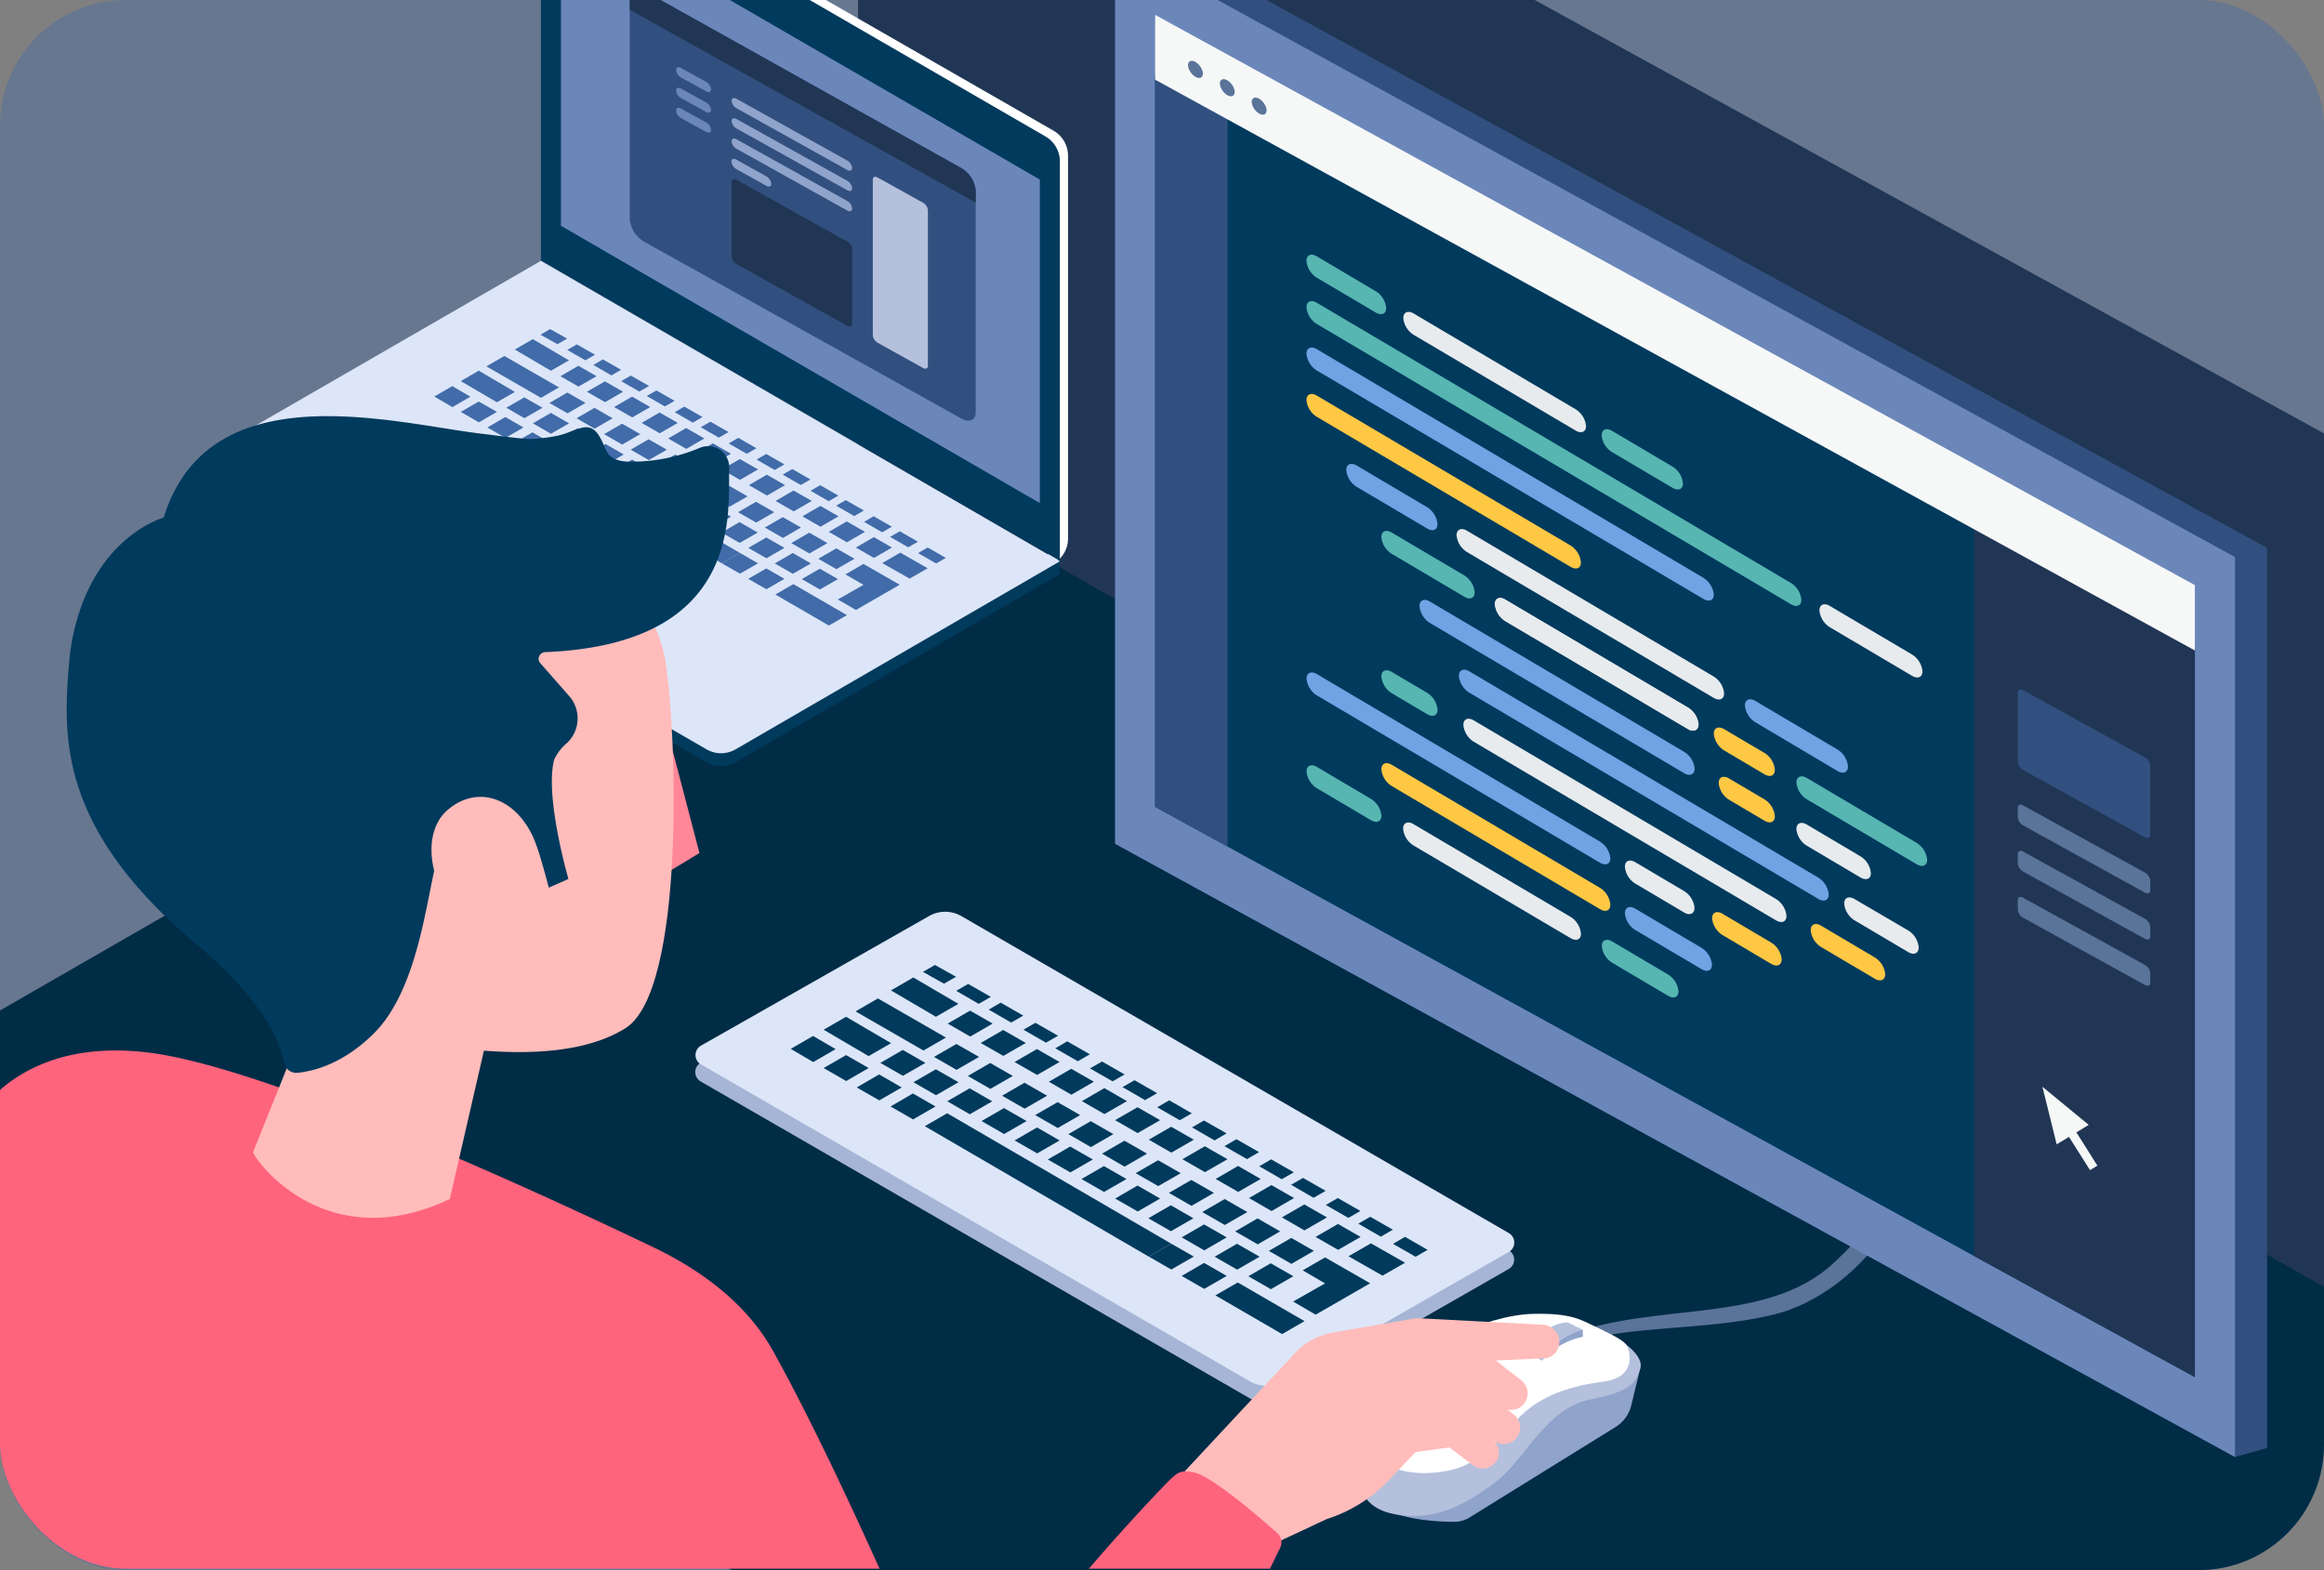 <svg id="Layer_1" data-name="Layer 1" xmlns="http://www.w3.org/2000/svg" xmlns:xlink="http://www.w3.org/1999/xlink" viewBox="0 0 370 250"><rect x="0" y="0" width="370" height="250" fill="#808080" stroke="none"/><defs><style>.cls-1{fill:none;}.cls-15,.cls-2{fill:#416ba9;}.cls-2{opacity:0.4;}.cls-3{clip-path:url(#clip-path);}.cls-4{fill:#002c46;}.cls-5{fill:#213655;}.cls-6{fill:#a6b5d5;}.cls-7{fill:#dce6f8;}.cls-8{fill:#003a5d;}.cls-9{fill:#5a7399;}.cls-10{fill:#90a3cb;}.cls-11{fill:#b4c0dc;}.cls-12{fill:#fff;}.cls-13{clip-path:url(#clip-path-2);}.cls-14{fill:#d8dfe1;stroke:#a67eb1;stroke-miterlimit:10;stroke-width:0.25px;}.cls-16{fill:#6b87ba;}.cls-17{fill:#31507f;}.cls-18{fill:#ffbcba;}.cls-19{fill:#ff647d;}.cls-20{fill:#ff8796;}.cls-21{clip-path:url(#clip-path-3);}.cls-22{fill:#f6f8f8;}.cls-23{fill:#6ea3e4;}.cls-24{fill:#ffc844;}.cls-25{fill:#57b6b2;}.cls-26{fill:#e7ebed;}</style><clipPath id="clip-path"><rect class="cls-1" width="370" height="250" rx="20" ry="20"/></clipPath><clipPath id="clip-path-2"><rect class="cls-1" width="370" height="249.76" rx="20" ry="20"/></clipPath><clipPath id="clip-path-3"><polygon class="cls-1" points="183.91 128.47 349.44 219.26 349.44 93.16 183.91 2.37 183.91 128.47"/></clipPath></defs><title>Engineering_and_technology</title><rect class="cls-2" width="370" height="250" rx="20" ry="20"/><g class="cls-3"><polygon class="cls-4" points="377.16 399.61 -19.36 172.03 146.58 76.52 543.1 304.1 377.16 399.61"/><polygon class="cls-5" points="468.32 260.86 136.61 72.08 136.61 -59.16 468.32 123 468.32 260.86"/><path class="cls-6" d="M240.18,202.06l-36,20.61a5.15,5.15,0,0,1-5.15,0L111.57,172.2a1.72,1.72,0,0,1,0-3l36.29-20.62a5.14,5.14,0,0,1,5.16,0l87.16,50.47A1.72,1.72,0,0,1,240.18,202.06Z"/><path class="cls-7" d="M240.18,199.35l-36,20.6a5.13,5.13,0,0,1-5.15,0l-87.42-50.47a1.72,1.72,0,0,1,0-3l36.29-20.62a5.17,5.17,0,0,1,5.16,0l87.16,50.47A1.73,1.73,0,0,1,240.18,199.35Z"/><polygon class="cls-8" points="213.02 194.88 209.45 196.94 213.04 199 216.62 196.94 213.02 194.88"/><polygon class="cls-8" points="207.66 191.77 204.09 193.83 207.68 195.9 211.26 193.83 207.66 191.77"/><polygon class="cls-8" points="202.42 188.69 198.85 190.75 202.44 192.82 206.02 190.75 202.42 188.69"/><polygon class="cls-8" points="197.11 185.64 193.54 187.71 197.13 189.77 200.71 187.71 197.11 185.64"/><polygon class="cls-8" points="191.82 182.51 188.25 184.57 191.84 186.63 195.42 184.57 191.82 182.51"/><polygon class="cls-8" points="186.46 179.4 182.9 181.46 186.49 183.52 190.06 181.46 186.46 179.4"/><polygon class="cls-8" points="181.1 176.29 177.53 178.35 181.12 180.41 184.7 178.35 181.1 176.29"/><polygon class="cls-8" points="175.82 173.25 172.25 175.32 175.84 177.38 179.42 175.32 175.82 173.25"/><polygon class="cls-8" points="170.55 170.17 166.99 172.23 170.57 174.3 174.15 172.23 170.55 170.17"/><polygon class="cls-8" points="165.09 167.03 161.52 169.09 165.11 171.15 168.69 169.09 165.09 167.03"/><polygon class="cls-8" points="159.71 163.99 156.14 166.06 159.73 168.12 163.31 166.06 159.71 163.99"/><polygon class="cls-8" points="154.44 160.91 150.88 162.97 154.47 165.04 158.04 162.97 154.44 160.91"/><polygon class="cls-8" points="145.41 155.63 141.85 157.69 149 161.89 152.58 159.83 145.41 155.63"/><polygon class="cls-8" points="218.26 197.96 214.69 200.02 220.11 203.11 223.69 201.05 218.26 197.96"/><polygon class="cls-8" points="218.15 193.73 216.25 194.83 219.84 196.9 221.75 195.79 218.15 193.73"/><polygon class="cls-8" points="223.69 196.93 221.78 198.04 225.37 200.1 227.29 199 223.69 196.93"/><polygon class="cls-8" points="207.45 187.54 205.55 188.64 209.13 190.71 211.05 189.6 207.45 187.54"/><polygon class="cls-8" points="212.99 190.75 211.08 191.85 214.67 193.91 216.59 192.81 212.99 190.75"/><polygon class="cls-8" points="196.85 181.38 194.94 182.49 198.53 184.55 200.45 183.44 196.85 181.38"/><polygon class="cls-8" points="202.38 184.59 200.48 185.69 204.06 187.75 205.99 186.65 202.38 184.59"/><polygon class="cls-8" points="186.15 175.19 184.24 176.3 187.83 178.36 189.75 177.26 186.15 175.19"/><polygon class="cls-8" points="191.68 178.4 189.78 179.5 193.36 181.57 195.28 180.46 191.68 178.4"/><polygon class="cls-8" points="180.62 171.99 178.71 173.09 182.3 175.16 184.22 174.05 180.62 171.99"/><polygon class="cls-8" points="169.91 165.8 168.01 166.91 171.6 168.97 173.51 167.86 169.91 165.8"/><polygon class="cls-8" points="175.45 169.01 173.54 170.11 177.13 172.17 179.05 171.07 175.45 169.01"/><polygon class="cls-8" points="159.31 159.64 157.41 160.75 160.99 162.81 162.91 161.7 159.31 159.64"/><polygon class="cls-8" points="164.84 162.85 162.94 163.95 166.53 166.01 168.45 164.91 164.84 162.85"/><polygon class="cls-8" points="148.85 153.64 146.94 154.74 150.29 156.62 152.21 155.52 148.85 153.64"/><polygon class="cls-8" points="154.14 156.66 152.24 157.76 155.82 159.83 157.75 158.72 154.14 156.66"/><polygon class="cls-8" points="210.96 200.2 207.4 202.26 210.96 204.34 205.88 207.23 209.46 209.32 218.14 204.32 210.96 200.2"/><polygon class="cls-8" points="205.58 197.1 202.01 199.16 205.6 201.23 209.18 199.16 205.58 197.1"/><polygon class="cls-8" points="200.21 193.99 196.65 196.06 200.24 198.12 203.81 196.06 200.21 193.99"/><polygon class="cls-8" points="194.98 190.91 191.41 192.98 195 195.04 198.58 192.98 194.98 190.91"/><polygon class="cls-8" points="189.67 187.87 186.1 189.93 189.69 191.99 193.27 189.93 189.67 187.87"/><polygon class="cls-8" points="184.38 184.73 180.81 186.79 184.4 188.85 187.98 186.79 184.38 184.73"/><polygon class="cls-8" points="179.02 181.62 175.46 183.68 179.04 185.75 182.62 183.68 179.02 181.62"/><polygon class="cls-8" points="173.66 178.51 170.09 180.57 173.68 182.64 177.26 180.57 173.66 178.51"/><polygon class="cls-8" points="168.38 175.48 164.81 177.54 168.4 179.6 171.97 177.54 168.38 175.48"/><polygon class="cls-8" points="163.11 172.39 159.54 174.46 163.13 176.52 166.71 174.46 163.11 172.39"/><polygon class="cls-8" points="157.65 169.25 154.08 171.31 157.67 173.37 161.25 171.31 157.65 169.25"/><polygon class="cls-8" points="152.27 166.22 148.7 168.28 152.29 170.34 155.87 168.28 152.27 166.22"/><polygon class="cls-8" points="139.77 158.97 136.21 161.03 147.02 167.26 150.6 165.2 139.77 158.97"/><polygon class="cls-8" points="202.31 201.14 198.74 203.2 202.33 205.26 205.91 203.2 202.31 201.14"/><polygon class="cls-8" points="196.94 198.03 193.38 200.09 196.96 202.15 200.54 200.09 196.94 198.03"/><polygon class="cls-8" points="191.7 194.95 188.14 197.01 191.73 199.08 195.3 197.01 191.7 194.95"/><polygon class="cls-8" points="186.4 191.9 182.83 193.97 186.42 196.03 190 193.97 186.4 191.9"/><polygon class="cls-8" points="181.1 188.76 177.54 190.83 181.13 192.89 184.7 190.83 181.1 188.76"/><polygon class="cls-8" points="175.75 185.66 172.18 187.72 175.77 189.78 179.35 187.72 175.75 185.66"/><polygon class="cls-8" points="170.38 182.55 166.82 184.61 170.41 186.67 173.99 184.61 170.38 182.55"/><polygon class="cls-8" points="165.1 179.51 161.54 181.58 165.13 183.64 168.7 181.58 165.1 179.51"/><polygon class="cls-8" points="159.84 176.43 156.27 178.49 159.86 180.56 163.44 178.49 159.84 176.43"/><polygon class="cls-8" points="154.38 173.28 150.81 175.34 154.4 177.41 157.97 175.35 154.38 173.28"/><polygon class="cls-8" points="149 170.25 145.43 172.31 149.02 174.38 152.6 172.31 149 170.25"/><polygon class="cls-8" points="143.73 167.17 140.16 169.23 143.75 171.29 147.33 169.23 143.73 167.17"/><polygon class="cls-8" points="134.7 161.89 131.13 163.95 138.29 168.15 141.87 166.09 134.7 161.89"/><polygon class="cls-8" points="197.06 204.19 193.5 206.25 204.12 212.41 207.69 210.35 197.06 204.19"/><polygon class="cls-8" points="191.7 201.08 188.13 203.15 191.72 205.21 195.3 203.15 191.7 201.08"/><polygon class="cls-8" points="186.46 198.01 182.89 200.07 186.48 202.13 190.06 200.07 186.46 198.01"/><polygon class="cls-8" points="150.8 177.25 147.24 179.31 182.88 200.07 186.46 198.01 150.8 177.25"/><polygon class="cls-8" points="145.34 174.1 141.78 176.17 145.37 178.23 148.94 176.17 145.34 174.1"/><polygon class="cls-8" points="139.96 171.07 136.4 173.14 139.99 175.2 143.56 173.14 139.96 171.07"/><polygon class="cls-8" points="134.7 167.99 131.13 170.05 134.72 172.12 138.3 170.05 134.7 167.99"/><polygon class="cls-8" points="129.45 164.94 125.89 167 129.47 169.1 133.04 167.04 129.45 164.94"/></g><path class="cls-9" d="M231.36,222a64.91,64.91,0,0,1,14.49-8.22,66.35,66.35,0,0,1,16.27-4.07c10.9-1.52,22.62-1.42,30.38-9.17a37.5,37.5,0,0,0,5.26-6,34.24,34.24,0,0,0,3.89-6.92,28.2,28.2,0,0,0,1.9-7.62,24.88,24.88,0,0,0-.45-7.84,22.2,22.2,0,0,0-3-7.24,23.37,23.37,0,0,0-5.42-5.81,25.71,25.71,0,0,0-15.17-5.28,23.74,23.74,0,0,1,8.34.55,25.48,25.48,0,0,1,7.76,3.41,23.39,23.39,0,0,1,9.94,13.78,28,28,0,0,1-1.2,17.14,38.17,38.17,0,0,1-9.9,14,31.19,31.19,0,0,1-7.21,4.84c-.65.33-1.34.57-2,.86s-1.38.48-2.08.68c-1.43.39-2.8.68-4.19.92-5.56,1-11.15,1.22-16.61,1.76A69.62,69.62,0,0,0,246.28,215,74.52,74.52,0,0,0,231.36,222Z"/><path class="cls-10" d="M261.13,217.9l-1.49,6.15a5.71,5.71,0,0,1-2.45,3.17L234,241.59a4.66,4.66,0,0,1-2.46.71c-3.25,0-11.37-.43-14.3-4.45-3.7-5.06,21.57-23.28,21.57-23.28l18.15.64Z"/><path class="cls-11" d="M258.79,214s3,2.13,2.34,3.93-.78,3.5-7.92,4.89S242.78,232.5,238,236.05s-9.21,6-15.27,5.15-6.24-4.69-6.22-6.3.47-7.12,3-11.28a37.23,37.23,0,0,1,5.41-6.89Z"/><path class="cls-12" d="M253.53,211c1.88.91,4.5,2.09,5.26,2.95s1.94,5.27-3.37,6-9.26,2-12.58,4.82-6.12,7.87-11.56,9.22-10.76.1-12-2.27-1.4-6.5,2.29-11.64,14.63-10.65,22.46-10.89C250,209.05,251.65,210.11,253.53,211Z"/><path class="cls-10" d="M252,211.73l0,1.11a11.85,11.85,0,0,0-6.55,3.82l1.36-4Z"/><path class="cls-11" d="M252,211.73l-2.41-1.18s-3.63-.19-6.37,4.63l2.26,1.48A11.1,11.1,0,0,1,252,211.73Z"/><g class="cls-13"><line class="cls-14" x1="107.47" y1="61.17" x2="162.08" y2="92.86"/><path class="cls-8" d="M33.48,72.62v1.22A3.05,3.05,0,0,0,35,76.5l77.47,44.86a4.6,4.6,0,0,0,4.61,0l51.64-29.94V87.73L114.8,119Z"/><path class="cls-12" d="M87-21.69l.9-.84a3.06,3.06,0,0,1,3.63-.41l76.21,43.75a4.63,4.63,0,0,1,2.3,4V85.72a4.61,4.61,0,0,1-2.3,4l-.89.51V24Z"/><path class="cls-7" d="M86.12,41.53l82.62,47.84-51.63,29.94a4.62,4.62,0,0,1-4.62,0L34.24,74.14a1.54,1.54,0,0,1,0-2.66L86.12,41.53"/><polygon class="cls-15" points="139.12 85.52 136.26 87.18 139.14 88.83 142.01 87.18 139.12 85.52"/><polygon class="cls-15" points="134.81 83.02 131.95 84.68 134.83 86.34 137.71 84.68 134.81 83.02"/><polygon class="cls-15" points="130.61 80.55 127.74 82.21 130.63 83.86 133.5 82.21 130.61 80.55"/><polygon class="cls-15" points="126.34 78.1 123.48 79.76 126.36 81.42 129.24 79.76 126.34 78.1"/><polygon class="cls-15" points="122.09 75.58 119.23 77.24 122.11 78.9 124.99 77.24 122.09 75.58"/><polygon class="cls-15" points="117.79 73.09 114.93 74.74 117.81 76.4 120.69 74.74 117.79 73.09"/><polygon class="cls-15" points="113.49 70.59 110.62 72.25 113.5 73.9 116.38 72.25 113.49 70.59"/><polygon class="cls-15" points="109.24 68.15 106.38 69.81 109.26 71.47 112.14 69.81 109.24 68.15"/><polygon class="cls-15" points="105.01 65.68 102.15 67.33 105.03 68.99 107.91 67.33 105.01 65.68"/><polygon class="cls-15" points="100.63 63.15 97.77 64.81 100.65 66.46 103.52 64.81 100.63 63.15"/><polygon class="cls-15" points="96.31 60.72 93.44 62.37 96.33 64.03 99.2 62.37 96.31 60.72"/><polygon class="cls-15" points="92.08 58.24 89.22 59.9 92.1 61.55 94.97 59.9 92.08 58.24"/><polygon class="cls-15" points="84.83 54 81.96 55.65 87.71 59.03 90.58 57.37 84.83 54"/><polygon class="cls-15" points="143.33 87.99 140.46 89.65 144.82 92.13 147.69 90.48 143.33 87.99"/><polygon class="cls-15" points="143.25 84.59 141.71 85.48 144.59 87.14 146.14 86.25 143.25 84.59"/><polygon class="cls-15" points="147.69 87.17 146.16 88.06 149.04 89.71 150.58 88.83 147.69 87.17"/><polygon class="cls-15" points="134.65 79.63 133.12 80.51 136 82.17 137.54 81.28 134.65 79.63"/><polygon class="cls-15" points="139.09 82.2 137.56 83.09 140.44 84.75 141.99 83.86 139.09 82.2"/><polygon class="cls-15" points="126.14 74.68 124.61 75.57 127.49 77.22 129.03 76.34 126.14 74.68"/><polygon class="cls-15" points="130.58 77.25 129.05 78.14 131.93 79.8 133.47 78.91 130.58 77.25"/><polygon class="cls-15" points="117.54 69.71 116.01 70.6 118.89 72.25 120.43 71.37 117.54 69.71"/><polygon class="cls-15" points="121.99 72.28 120.45 73.17 123.34 74.83 124.88 73.94 121.99 72.28"/><polygon class="cls-15" points="113.1 67.14 111.57 68.02 114.45 69.68 115.99 68.79 113.1 67.14"/><polygon class="cls-15" points="104.5 62.17 102.97 63.05 105.85 64.71 107.4 63.82 104.5 62.17"/><polygon class="cls-15" points="108.95 64.74 107.42 65.63 110.3 67.29 111.84 66.4 108.95 64.74"/><polygon class="cls-15" points="95.99 57.22 94.46 58.11 97.34 59.77 98.88 58.88 95.99 57.22"/><polygon class="cls-15" points="100.43 59.8 98.9 60.68 101.78 62.34 103.33 61.45 100.43 59.8"/><polygon class="cls-15" points="87.58 52.4 86.05 53.29 88.75 54.8 90.29 53.91 87.58 52.4"/><polygon class="cls-15" points="91.84 54.83 90.31 55.71 93.19 57.37 94.73 56.48 91.84 54.83"/><polygon class="cls-15" points="137.47 89.79 134.6 91.45 137.47 93.12 133.39 95.44 136.27 97.12 143.24 93.1 137.47 89.79"/><polygon class="cls-15" points="133.15 87.31 130.28 88.96 133.16 90.62 136.04 88.96 133.15 87.31"/><polygon class="cls-15" points="128.84 84.81 125.97 86.47 128.86 88.12 131.73 86.47 128.84 84.81"/><polygon class="cls-15" points="124.63 82.34 121.77 83.99 124.65 85.65 127.52 83.99 124.63 82.34"/><polygon class="cls-15" points="120.37 79.89 117.5 81.55 120.39 83.2 123.26 81.55 120.37 79.89"/><polygon class="cls-15" points="116.12 77.37 113.25 79.03 116.14 80.68 119.01 79.03 116.12 77.37"/><polygon class="cls-15" points="111.82 74.87 108.95 76.53 111.84 78.19 114.71 76.53 111.82 74.87"/><polygon class="cls-15" points="107.51 72.38 104.65 74.03 107.53 75.69 110.4 74.03 107.51 72.38"/><polygon class="cls-15" points="103.27 69.94 100.41 71.59 103.29 73.25 106.16 71.6 103.27 69.94"/><polygon class="cls-15" points="99.04 67.46 96.17 69.12 99.06 70.78 101.93 69.12 99.04 67.46"/><polygon class="cls-15" points="94.65 64.94 91.79 66.59 94.67 68.25 97.54 66.59 94.65 64.94"/><polygon class="cls-15" points="90.33 62.5 87.47 64.16 90.35 65.81 93.22 64.16 90.33 62.5"/><polygon class="cls-15" points="80.3 56.68 77.44 58.33 86.12 63.34 88.99 61.68 80.3 56.68"/><polygon class="cls-15" points="130.52 90.55 127.65 92.2 130.53 93.86 133.41 92.2 130.52 90.55"/><polygon class="cls-15" points="126.21 88.05 123.35 89.71 126.23 91.36 129.1 89.71 126.21 88.05"/><polygon class="cls-15" points="122 85.58 119.14 87.23 122.02 88.89 124.89 87.23 122 85.58"/><polygon class="cls-15" points="117.74 83.13 114.88 84.79 117.76 86.44 120.63 84.79 117.74 83.13"/><polygon class="cls-15" points="113.49 80.61 110.63 82.27 113.51 83.92 116.38 82.27 113.49 80.61"/><polygon class="cls-15" points="109.19 78.11 106.33 79.77 109.21 81.43 112.08 79.77 109.19 78.11"/><polygon class="cls-15" points="104.88 75.62 102.02 77.27 104.9 78.93 107.77 77.27 104.88 75.62"/><polygon class="cls-15" points="100.64 73.18 97.78 74.84 100.66 76.49 103.53 74.84 100.64 73.18"/><polygon class="cls-15" points="96.41 70.7 93.55 72.36 96.43 74.02 99.3 72.36 96.41 70.7"/><polygon class="cls-15" points="92.02 68.18 89.16 69.83 92.04 71.49 94.92 69.83 92.02 68.18"/><polygon class="cls-15" points="87.7 65.74 84.84 67.4 87.72 69.06 90.59 67.4 87.7 65.74"/><polygon class="cls-15" points="83.47 63.27 80.61 64.92 83.49 66.58 86.37 64.92 83.47 63.27"/><polygon class="cls-15" points="76.22 59.02 73.36 60.68 79.11 64.05 81.98 62.4 76.22 59.02"/><polygon class="cls-15" points="126.31 93 123.44 94.66 131.97 99.6 134.84 97.94 126.31 93"/><polygon class="cls-15" points="122 90.5 119.13 92.16 122.02 93.82 124.89 92.16 122 90.5"/><polygon class="cls-15" points="117.79 88.03 114.93 89.69 117.81 91.34 120.68 89.69 117.79 88.03"/><polygon class="cls-15" points="89.16 71.36 86.29 73.02 114.92 89.69 117.79 88.03 89.16 71.36"/><polygon class="cls-15" points="84.77 68.84 81.91 70.49 84.79 72.15 87.66 70.49 84.77 68.84"/><polygon class="cls-15" points="80.45 66.4 77.59 68.06 80.47 69.72 83.34 68.06 80.45 66.4"/><polygon class="cls-15" points="76.22 63.93 73.36 65.58 76.24 67.24 79.11 65.58 76.22 63.93"/><polygon class="cls-15" points="72.01 61.48 69.15 63.13 72.02 64.82 74.89 63.16 72.01 61.48"/><path class="cls-8" d="M86.12-19.45V41.47L168.74,89.3V25.72a4.6,4.6,0,0,0-2.3-4L90.73-22.1A3.07,3.07,0,0,0,86.12-19.45Z"/><polygon class="cls-16" points="89.31 -15.57 89.31 35.95 165.55 80.1 165.55 28.59 89.31 -15.57"/><polygon class="cls-15" points="111.62 92.92 95.78 102.12 60.72 82.07 76.64 72.78 111.62 92.92"/><path class="cls-17" d="M153,66.61,102.6,38.51a4.68,4.68,0,0,1-2.34-3.57V-.42c0-1.25,1-1.67,2.34-1L153,26.73a4.68,4.68,0,0,1,2.34,3.57V65.66C155.36,66.91,154.31,67.34,153,66.61Z"/><path class="cls-5" d="M155.36,32.27,100.26,1.56v-2c0-1.25,1-1.67,2.34-1L153,26.73a4.68,4.68,0,0,1,2.34,3.57Z"/><path class="cls-16" d="M112.42,14.54l-4-2.2a1.57,1.57,0,0,1-.78-1.19h0c0-.42.35-.56.78-.32l4,2.2a1.56,1.56,0,0,1,.78,1.19h0C113.2,14.63,112.85,14.78,112.42,14.54Z"/><path class="cls-16" d="M112.42,17.82l-4-2.2a1.56,1.56,0,0,1-.78-1.19h0c0-.41.35-.56.78-.32l4,2.2a1.59,1.59,0,0,1,.78,1.19h0C113.2,17.92,112.85,18.06,112.42,17.82Z"/><path class="cls-16" d="M112.42,21l-4-2.2a1.56,1.56,0,0,1-.78-1.19h0c0-.42.35-.56.78-.32l4,2.2a1.56,1.56,0,0,1,.78,1.19h0C113.2,21.09,112.85,21.23,112.42,21Z"/><path class="cls-10" d="M134.89,27.06l-17.63-9.82a1.57,1.57,0,0,1-.78-1.19h0c0-.42.35-.56.78-.32l17.63,9.83a1.53,1.53,0,0,1,.78,1.19h0C135.67,27.16,135.33,27.3,134.89,27.06Z"/><path class="cls-10" d="M134.89,30.29l-17.63-9.83a1.56,1.56,0,0,1-.78-1.19h0c0-.41.35-.56.78-.32l17.63,9.83a1.55,1.55,0,0,1,.78,1.19h0C135.67,30.39,135.33,30.53,134.89,30.29Z"/><path class="cls-10" d="M134.89,33.52l-17.63-9.83a1.56,1.56,0,0,1-.78-1.19h0c0-.42.35-.56.78-.32L134.89,32a1.53,1.53,0,0,1,.78,1.19h0C135.67,33.61,135.33,33.76,134.89,33.52Z"/><path class="cls-10" d="M122,29.58l-4.78-2.66a1.59,1.59,0,0,1-.78-1.19h0c0-.42.35-.56.78-.32L122,28.07a1.56,1.56,0,0,1,.78,1.19h0C122.82,29.68,122.47,29.82,122,29.58Z"/><path class="cls-5" d="M117.26,42.05l17.63,9.83c.44.24.78.1.78-.32V39.65a1.53,1.53,0,0,0-.78-1.19l-17.63-9.83c-.43-.24-.78-.09-.78.32V40.86A1.56,1.56,0,0,0,117.26,42.05Z"/><path class="cls-11" d="M139.74,54.58l7.2,4c.44.24.79.1.79-.31V33.46a1.56,1.56,0,0,0-.79-1.19l-7.2-4c-.43-.24-.78-.1-.78.32V53.39A1.56,1.56,0,0,0,139.74,54.58Z"/><path class="cls-18" d="M224.08,217.21l-1.33,5.14c-2.79,2.85.17,5.6,2.85,8.6l-4.52,4.76a23.38,23.38,0,0,1-9.84,6.15l-11.58,5.41-11.31-12.73,17.81-19.09a10.82,10.82,0,0,1,6.08-3.29l13.29-2.29,20.22,1.06a2.77,2.77,0,0,1,2.5,2.49h0a2.66,2.66,0,0,1-2.13,2.84Z"/><path class="cls-18" d="M219.63,225.56l12.5-.89a2.84,2.84,0,0,1,3,2.25h0a2.73,2.73,0,0,1-2.33,3.26L223,231.51"/><path class="cls-18" d="M215.47,222.39l15.37-11.5,11.35,8.88a2.64,2.64,0,0,1,.73,3.3h0a2.68,2.68,0,0,1-4,.85l-8.05-6.06-12.28,9.8"/><path class="cls-18" d="M214.29,227.83l15.36-11.5L241,225.21a2.63,2.63,0,0,1,.73,3.3h0a2.67,2.67,0,0,1-4,.85l-8.06-6.06-12.28,9.8"/><path class="cls-18" d="M211.78,231.79l14.87-11.12,11,8.59a2.56,2.56,0,0,1,.71,3.2h0a2.6,2.6,0,0,1-3.86.82l-7.79-5.87L214.8,236.9"/><path class="cls-19" d="M123.07,215.09c-4.18-7.52-11.42-12.86-19.18-16.57-18.61-8.9-62.17-29-80.83-31-24.06-2.64-33.37,15.23-31.51,30S-2.86,271-1.93,284-8.45,364.08-1,370.6s45.62,14,81,9.78,37.24-11.65,37.24-24.68-9.31-66.86-7.45-86c0,0,26.44,59.06,46.06,54.77,10.81-2.36,42.93-67.71,47.95-78a2,2,0,0,0-.48-2.4c-2.89-2.57-10.46-9.11-13.25-9.63-2.24-.42-2.55-.17-5,2.38s-24.14,25.27-32.45,42C152.6,278.75,135.66,237.7,123.07,215.09Z"/><polygon class="cls-20" points="107.06 119.38 111.36 135.82 106.61 138.69 107.06 119.38"/><path class="cls-18" d="M89.9,79.91s14.12,14,16,25.14,3.3,52.65-6.34,58.67c-12.26,7.65-36.31,2.05-52.13-2.13S12,120.18,30.65,95.05,70.2,66.88,89.9,79.91Z"/><path class="cls-18" d="M53,151.84,40.27,183.48c.88,2,12,16.58,31.34,7.43L80,154.45Z"/><path class="cls-8" d="M26.06,82.41s-12.45,3.33-14.93,21.71c-1.09,12.41-2.54,27.2,20.29,46.35,10.81,9.06,13.26,15.79,13.8,18.73a2,2,0,0,0,2.15,1.61c2.58-.26,7.29-1.44,12.14-6.26,7.22-7.19,8.38-21.88,10.24-28.47s9.14-9.73,14-4c3.34,3.94,2.68,9.66,2.68,9.66l4.07-1.79s-3.82-13.14-2.27-19a7.71,7.71,0,0,1,2.08-2.69,5.38,5.38,0,0,0,.33-7.41l-4.72-5.38a1.07,1.07,0,0,1,.87-1.64C117.82,102.58,116,82.3,116.08,74.8a3.41,3.41,0,0,0-2-3.49h0a3.39,3.39,0,0,0-2.67,0,28,28,0,0,1-11.6,2.19c-2.24-.17-3-.93-3.54-2.31-.89-2.12-1.72-3.53-3.62-3.08-2.44.58-2.32,1.37-7.8,1.78-1.3.1-5.74-.55-8-.81C62.88,67.45,33.3,59,26.06,82.41Z"/><path class="cls-18" d="M84.75,133c-3-6.17-8.94-8-13.53-4-2.86,2.47-3.94,8.07.26,15.19a25,25,0,0,0,6.28,7.28A34.13,34.13,0,0,0,82,154c7.38,3.69,3.44-3.33,6.28-9C88.31,145,86.06,135.64,84.75,133Z"/><polygon class="cls-17" points="182.64 132.91 360.94 230.54 360.94 87.24 182.64 -10.39 182.64 132.91"/><polygon class="cls-17" points="177.52 -8.94 182.64 -10.39 360.94 230.54 355.83 231.99 177.52 -8.94"/><polygon class="cls-16" points="177.52 134.35 355.83 231.99 355.83 88.69 177.52 -8.94 177.52 134.35"/><g class="cls-21"><polygon class="cls-8" points="350.81 103.77 182.55 11.39 182.55 138.32 350.81 230.82 350.81 103.77"/><polygon class="cls-17" points="182.55 11.39 182.55 138.32 195.44 145.41 195.44 18.47 182.55 11.39"/><polygon class="cls-5" points="314.29 83.7 314.29 211.73 355.73 235.09 355.73 107.05 314.29 83.7"/><polygon class="cls-22" points="182.55 -2.15 182.55 11.94 350.81 104.32 350.81 91.75 182.55 -2.15"/></g><polygon class="cls-22" points="332.54 179.1 325.17 173.03 327.44 182.2 329.4 181.01 332.75 186.31 333.92 185.59 330.58 180.29 332.54 179.1"/><path class="cls-23" d="M271.2,95.36,209.67,59A3.52,3.52,0,0,1,208,56.31h0c0-.93.74-1.25,1.66-.71L271.2,92a3.55,3.55,0,0,1,1.65,2.68h0C272.85,95.58,272.11,95.9,271.2,95.36Z"/><path class="cls-24" d="M250.05,90.25,209.67,66.38A3.52,3.52,0,0,1,208,63.7h0c0-.93.74-1.25,1.66-.71l40.38,23.86a3.53,3.53,0,0,1,1.65,2.68h0C251.7,90.47,251,90.79,250.05,90.25Z"/><path class="cls-25" d="M218.27,130.59l-8.6-5.08a3.52,3.52,0,0,1-1.66-2.68h0c0-.94.74-1.26,1.66-.72l8.6,5.09a3.52,3.52,0,0,1,1.66,2.68h0C219.93,130.81,219.19,131.14,218.27,130.59Z"/><path class="cls-26" d="M250.05,149.37l-25-14.75a3.54,3.54,0,0,1-1.66-2.68h0c0-.94.74-1.26,1.66-.72l25,14.76a3.53,3.53,0,0,1,1.65,2.68h0C251.7,149.59,251,149.91,250.05,149.37Z"/><path class="cls-25" d="M265.57,158.55l-8.89-5.26a3.52,3.52,0,0,1-1.66-2.67h0c0-.94.74-1.26,1.66-.72l8.89,5.26a3.52,3.52,0,0,1,1.66,2.67h0C267.23,158.77,266.49,159.09,265.57,158.55Z"/><path class="cls-24" d="M254.73,144.75l-33.14-19.59a3.52,3.52,0,0,1-1.66-2.67h0c0-.94.74-1.26,1.66-.72l33.14,19.59a3.53,3.53,0,0,1,1.65,2.67h0C256.38,145,255.64,145.29,254.73,144.75Z"/><path class="cls-23" d="M270.91,154.31l-10.55-6.23a3.52,3.52,0,0,1-1.66-2.68h0c0-.94.74-1.26,1.66-.72l10.55,6.24a3.53,3.53,0,0,1,1.65,2.68h0C272.56,154.53,271.82,154.85,270.91,154.31Z"/><path class="cls-23" d="M254.73,137.36l-45.06-26.63a3.54,3.54,0,0,1-1.66-2.68h0c0-.94.74-1.26,1.66-.72L254.73,134a3.55,3.55,0,0,1,1.65,2.68h0C256.38,137.58,255.64,137.9,254.73,137.36Z"/><path class="cls-26" d="M268.12,145.28l-7.76-4.59A3.52,3.52,0,0,1,258.7,138h0c0-.94.74-1.26,1.66-.72l7.76,4.59a3.52,3.52,0,0,1,1.66,2.68h0C269.78,145.5,269,145.82,268.12,145.28Z"/><path class="cls-24" d="M282,153.47l-7.76-4.59a3.55,3.55,0,0,1-1.66-2.67h0c0-.94.75-1.26,1.66-.72l7.76,4.59a3.52,3.52,0,0,1,1.66,2.67h0C283.64,153.69,282.9,154,282,153.47Z"/><path class="cls-25" d="M233.12,95l-11.53-6.81a3.52,3.52,0,0,1-1.66-2.68h0c0-.93.74-1.26,1.66-.71l11.53,6.81a3.55,3.55,0,0,1,1.66,2.68h0C234.78,95.25,234,95.57,233.12,95Z"/><path class="cls-26" d="M268.72,116.07l-29.1-17.2A3.55,3.55,0,0,1,238,96.19h0c0-.94.75-1.26,1.66-.72l29.1,17.2a3.52,3.52,0,0,1,1.66,2.68h0C270.38,116.29,269.64,116.61,268.72,116.07Z"/><path class="cls-26" d="M268.72,116.07l-29.1-17.2A3.55,3.55,0,0,1,238,96.19h0c0-.94.75-1.26,1.66-.72l29.1,17.2a3.52,3.52,0,0,1,1.66,2.68h0C270.38,116.29,269.64,116.61,268.72,116.07Z"/><path class="cls-24" d="M280.92,123.28l-6.41-3.79a3.55,3.55,0,0,1-1.66-2.68h0c0-.93.75-1.25,1.66-.71l6.41,3.78a3.53,3.53,0,0,1,1.65,2.68h0C282.57,123.5,281.83,123.82,280.92,123.28Z"/><path class="cls-25" d="M305.16,137.61l-17.49-10.34a3.52,3.52,0,0,1-1.66-2.68h0c0-.94.74-1.26,1.66-.72l17.49,10.34a3.54,3.54,0,0,1,1.66,2.68h0C306.82,137.83,306.08,138.15,305.16,137.61Z"/><path class="cls-23" d="M268.12,123.1,227.64,99.18A3.54,3.54,0,0,1,226,96.5h0c0-.94.74-1.26,1.66-.72l40.48,23.93a3.52,3.52,0,0,1,1.66,2.68h0C269.78,123.32,269,123.65,268.12,123.1Z"/><path class="cls-24" d="M280.92,130.67l-5.63-3.33a3.52,3.52,0,0,1-1.66-2.68h0c0-.93.74-1.25,1.66-.71l5.63,3.32a3.53,3.53,0,0,1,1.65,2.68h0C282.57,130.89,281.83,131.21,280.92,130.67Z"/><path class="cls-26" d="M296.21,139.71l-8.54-5.05A3.52,3.52,0,0,1,286,132h0c0-.94.74-1.26,1.66-.72l8.54,5.06a3.52,3.52,0,0,1,1.66,2.67h0C297.87,139.93,297.13,140.25,296.21,139.71Z"/><path class="cls-23" d="M289.49,143.12l-55.56-32.83a3.54,3.54,0,0,1-1.66-2.68h0c0-.94.74-1.26,1.66-.72l55.56,32.84a3.55,3.55,0,0,1,1.66,2.68h0C291.15,143.34,290.4,143.67,289.49,143.12Z"/><path class="cls-26" d="M303.81,151.59l-8.54-5.05a3.52,3.52,0,0,1-1.66-2.68h0c0-.93.74-1.26,1.66-.71l8.54,5a3.52,3.52,0,0,1,1.66,2.68h0C305.47,151.81,304.73,152.13,303.81,151.59Z"/><path class="cls-25" d="M227.22,113.71l-5.63-3.33a3.52,3.52,0,0,1-1.66-2.68h0c0-.93.74-1.25,1.66-.71l5.63,3.32a3.53,3.53,0,0,1,1.65,2.68h0C228.87,113.93,228.13,114.25,227.22,113.71Z"/><path class="cls-26" d="M282.76,146.54,234.64,118.1a3.55,3.55,0,0,1-1.66-2.68h0c0-.94.75-1.26,1.66-.72l48.12,28.44a3.54,3.54,0,0,1,1.66,2.68h0C284.42,146.76,283.68,147.08,282.76,146.54Z"/><path class="cls-24" d="M298.48,155.83l-8.55-5.05a3.53,3.53,0,0,1-1.65-2.68h0c0-.94.74-1.26,1.65-.72l8.55,5.06a3.52,3.52,0,0,1,1.66,2.67h0C300.14,156.05,299.4,156.37,298.48,155.83Z"/><path class="cls-23" d="M227.22,84.15,216,77.52a3.52,3.52,0,0,1-1.66-2.68h0c0-.94.74-1.26,1.66-.72l11.21,6.63a3.53,3.53,0,0,1,1.65,2.68h0C228.87,84.37,228.13,84.69,227.22,84.15Z"/><path class="cls-26" d="M272.83,111.11,233.56,87.9a3.55,3.55,0,0,1-1.66-2.68h0c0-.94.75-1.26,1.66-.72l39.27,23.21a3.54,3.54,0,0,1,1.66,2.68h0C274.49,111.33,273.75,111.65,272.83,111.11Z"/><path class="cls-23" d="M292.55,122.76,279.47,115a3.52,3.52,0,0,1-1.66-2.68h0c0-.94.74-1.26,1.66-.72l13.08,7.74a3.52,3.52,0,0,1,1.66,2.68h0C294.21,123,293.47,123.3,292.55,122.76Z"/><path class="cls-25" d="M285.14,96.21,209.67,51.6A3.52,3.52,0,0,1,208,48.92h0c0-.93.74-1.26,1.66-.71l75.47,44.61a3.52,3.52,0,0,1,1.66,2.67h0C286.8,96.43,286.06,96.75,285.14,96.21Z"/><path class="cls-26" d="M304.41,107.6l-13.08-7.73a3.55,3.55,0,0,1-1.66-2.68h0c0-.93.75-1.26,1.66-.71l13.08,7.73a3.52,3.52,0,0,1,1.66,2.68h0C306.07,107.82,305.33,108.15,304.41,107.6Z"/><path class="cls-25" d="M219,49.74l-9.36-5.53A3.52,3.52,0,0,1,208,41.53h0c0-.94.74-1.26,1.66-.71L219,46.35A3.52,3.52,0,0,1,220.69,49h0C220.69,50,220,50.29,219,49.74Z"/><path class="cls-26" d="M250.85,68.55,225.08,53.32a3.52,3.52,0,0,1-1.66-2.68h0c0-.94.74-1.26,1.66-.72l25.77,15.24a3.52,3.52,0,0,1,1.66,2.68h0C252.51,68.77,251.77,69.09,250.85,68.55Z"/><path class="cls-25" d="M266.28,77.67,256.68,72A3.52,3.52,0,0,1,255,69.32h0c0-.94.74-1.26,1.66-.72l9.6,5.68A3.52,3.52,0,0,1,267.94,77h0C267.94,77.89,267.2,78.21,266.28,77.67Z"/><ellipse class="cls-9" cx="190.33" cy="11.05" rx="0.89" ry="1.57" transform="translate(31.58 116.63) rotate(-36.95)"/><ellipse class="cls-9" cx="195.4" cy="13.97" rx="0.89" ry="1.57" transform="translate(30.84 120.26) rotate(-36.95)"/><ellipse class="cls-9" cx="200.47" cy="16.9" rx="0.89" ry="1.57" transform="translate(30.1 123.9) rotate(-36.95)"/><path class="cls-17" d="M322.11,122.61l19.37,10.69c.47.26.86.11.86-.35V121.88a1.7,1.7,0,0,0-.86-1.29L322.11,109.9c-.47-.26-.86-.11-.86.35v11.07A1.7,1.7,0,0,0,322.11,122.61Z"/><path class="cls-9" d="M322.11,131.43l19.37,10.69c.47.26.86.1.86-.35v-1.55a1.7,1.7,0,0,0-.86-1.29l-19.37-10.69c-.47-.26-.86-.11-.86.35v1.54A1.7,1.7,0,0,0,322.11,131.43Z"/><path class="cls-9" d="M322.11,138.78l19.37,10.69c.47.26.86.1.86-.35v-1.55a1.7,1.7,0,0,0-.86-1.29l-19.37-10.69c-.47-.26-.86-.1-.86.35v1.55A1.7,1.7,0,0,0,322.11,138.78Z"/><path class="cls-9" d="M322.11,146.13l19.37,10.69c.47.26.86.11.86-.35v-1.54a1.7,1.7,0,0,0-.86-1.3l-19.37-10.69c-.47-.26-.86-.1-.86.35v1.55A1.7,1.7,0,0,0,322.11,146.13Z"/></g></svg>
